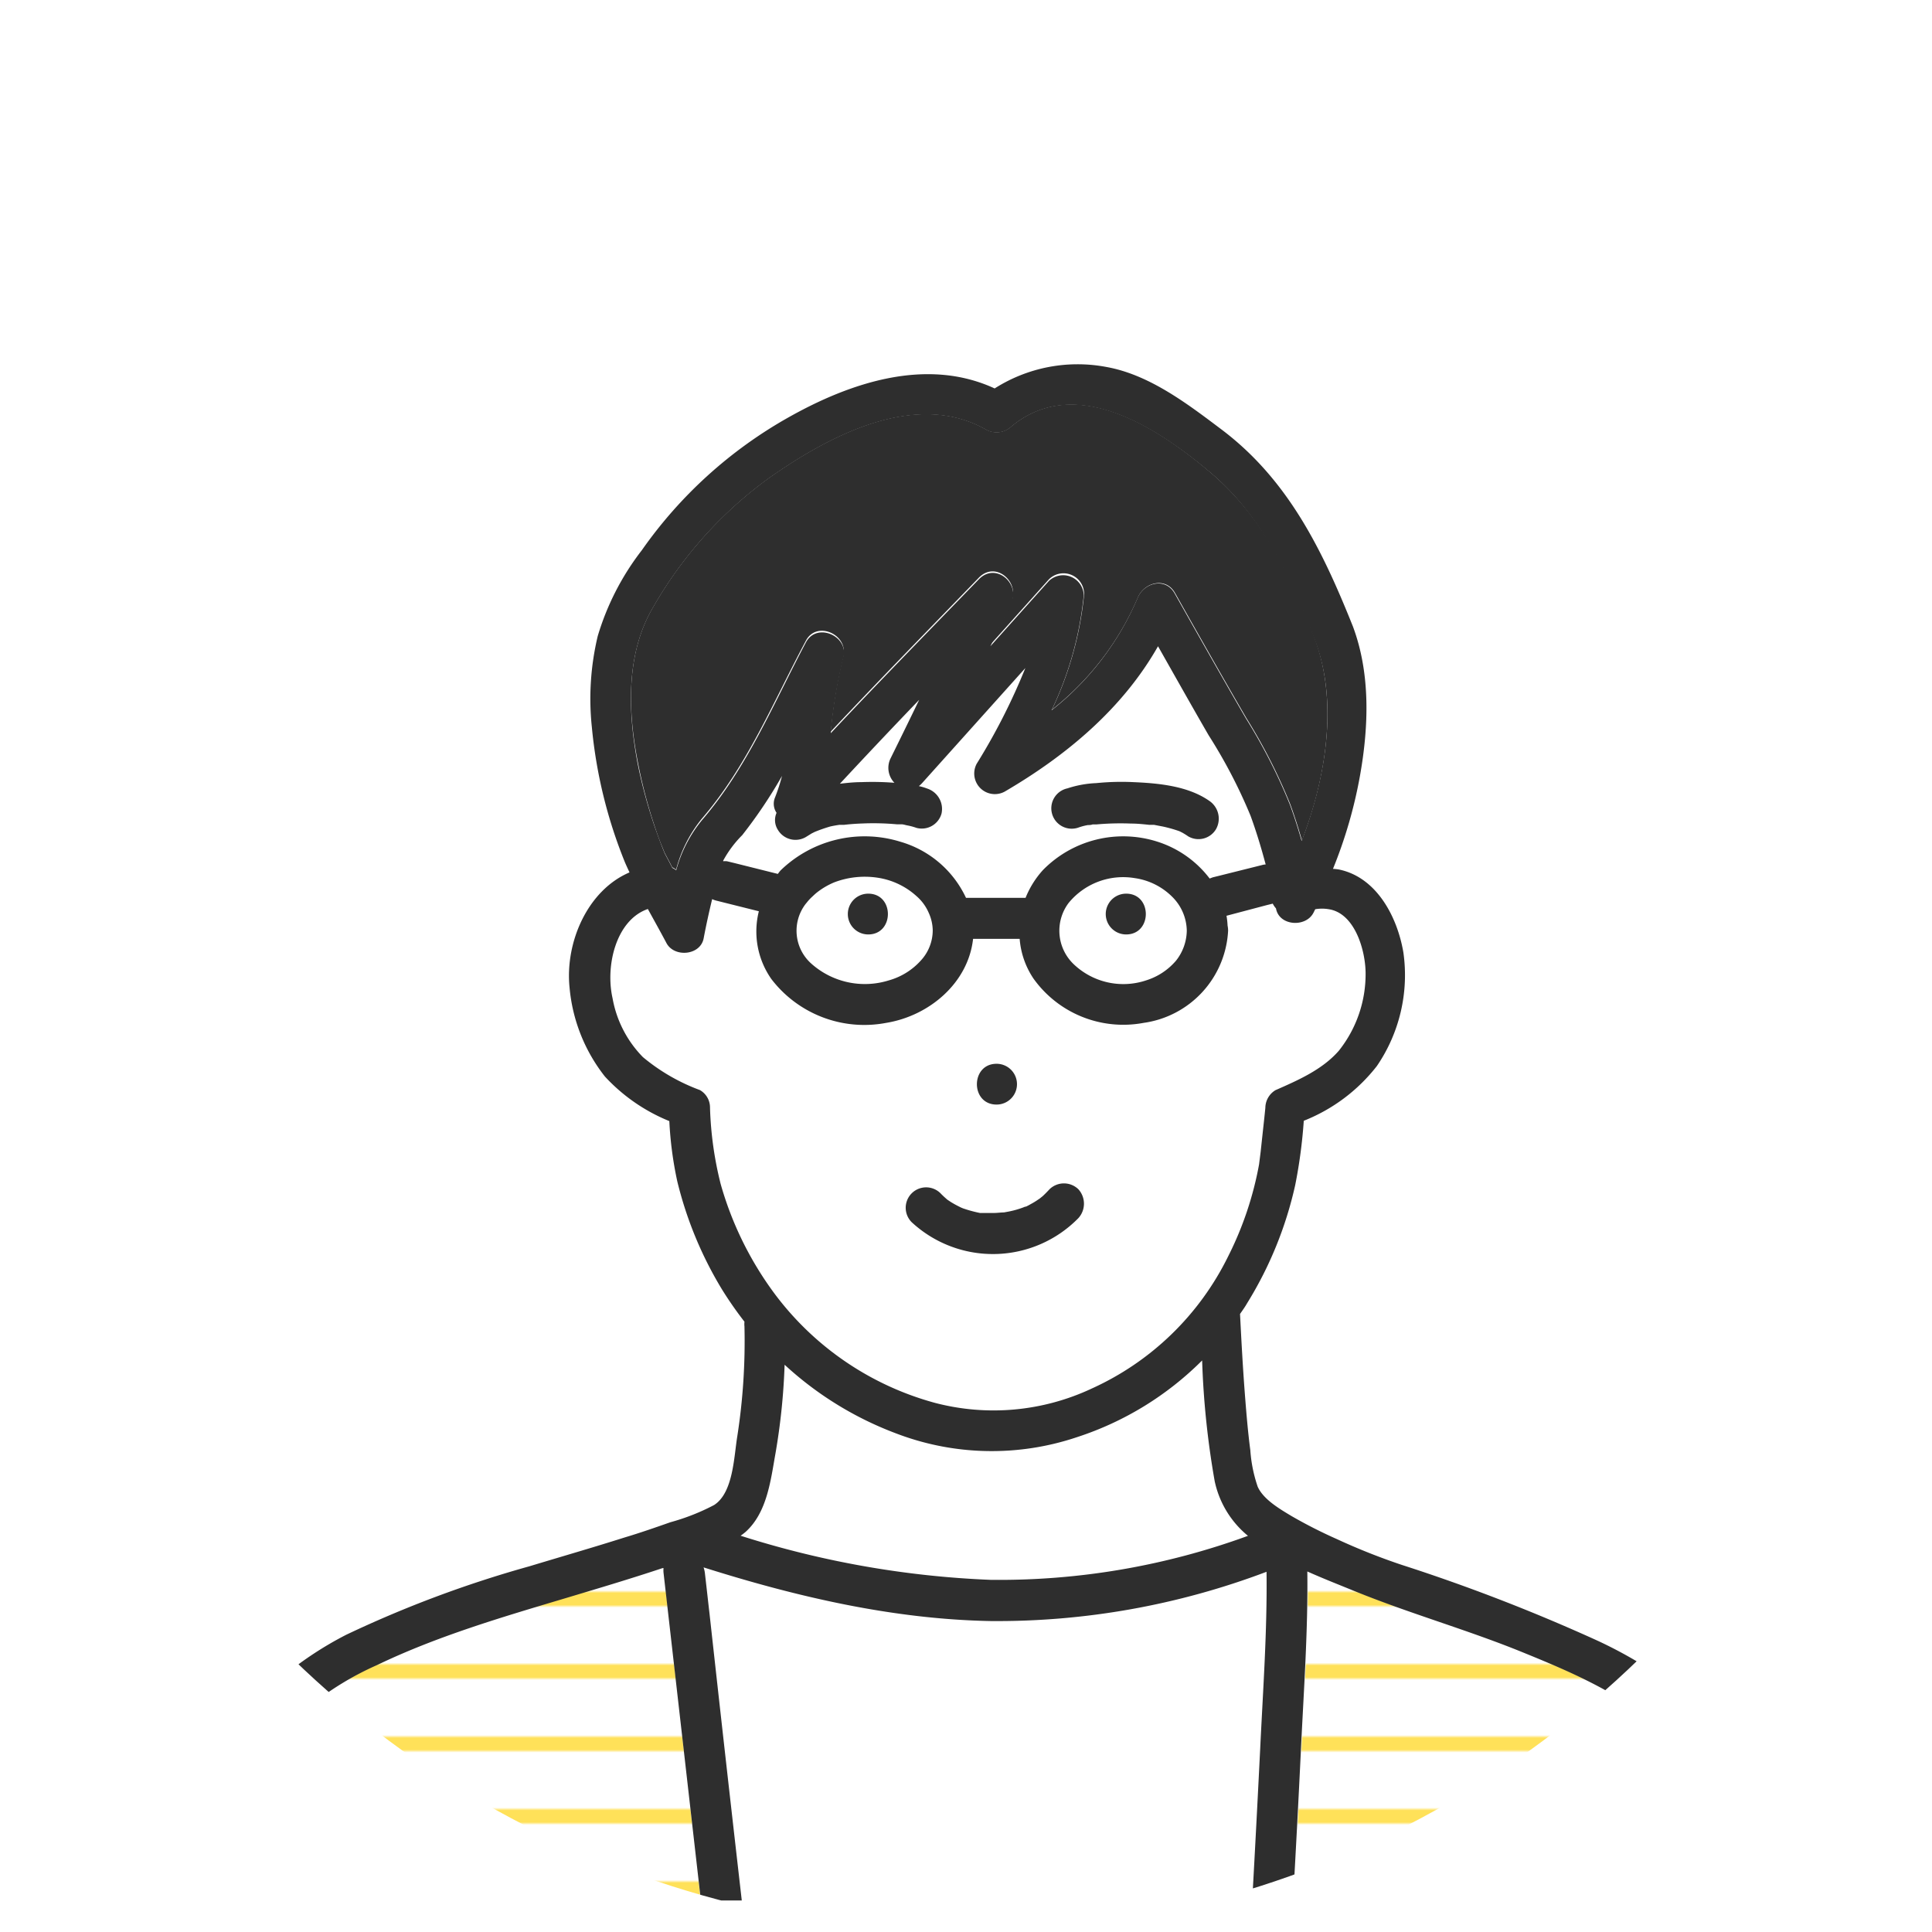 <svg xmlns="http://www.w3.org/2000/svg" xmlns:xlink="http://www.w3.org/1999/xlink" viewBox="0 0 180 180"><defs><style>.cls-1{fill:#fff;}.cls-2,.cls-3{fill:none;}.cls-3{stroke:#ffe159;stroke-miterlimit:10;stroke-width:5px;}.cls-4{clip-path:url(#clip-path);}.cls-5{fill:#2e2e2e;}.cls-6{fill:#ffe159;}.cls-7{fill:url(#新規パターンスウォッチ_1);}</style><clipPath id="clip-path"><circle class="cls-1" cx="90" cy="90" r="90"/></clipPath><pattern id="新規パターンスウォッチ_1" data-name="新規パターンスウォッチ 1" width="25" height="25" patternTransform="translate(1003.51 -1163.91) rotate(-180) scale(0.27)" patternUnits="userSpaceOnUse" viewBox="0 0 25 25"><rect class="cls-2" width="25" height="25"/><rect class="cls-1" x="24.29" y="24.29" width="26.43" height="26.43"/><rect class="cls-1" x="-0.71" y="24.29" width="26.43" height="26.43"/><rect class="cls-1" x="-25.71" y="24.29" width="26.43" height="26.43"/><rect class="cls-1" x="24.29" y="-0.71" width="26.43" height="26.43"/><line class="cls-3" x1="23.61" y1="12.5" x2="51.39" y2="12.5"/><rect class="cls-1" x="-0.71" y="-0.71" width="26.43" height="26.43"/><line class="cls-3" x1="-1.39" y1="12.5" x2="26.39" y2="12.5"/><rect class="cls-1" x="-25.71" y="-0.71" width="26.43" height="26.43"/><line class="cls-3" x1="-26.39" y1="12.5" x2="1.39" y2="12.5"/><rect class="cls-1" x="24.29" y="-25.71" width="26.43" height="26.43"/><rect class="cls-1" x="-0.71" y="-25.71" width="26.43" height="26.43"/><rect class="cls-1" x="-25.71" y="-25.71" width="26.43" height="26.43"/></pattern></defs><g id="レイヤー_2" data-name="レイヤー 2"><g id="デザイン"><circle class="cls-1" cx="90" cy="90" r="90"/><g class="cls-4"><path class="cls-1" d="M82.82,91.34a6.3,6.3,0,0,0,3-1.87A4.15,4.15,0,0,0,86.9,86.7a4.06,4.06,0,0,0-.34-1.62,4.31,4.31,0,0,0-1.12-1.53,6.92,6.92,0,0,0-3.66-1.73,8,8,0,0,0-4,.43,6.87,6.87,0,0,0-1.69,1l-.15.13-.31.29a4.38,4.38,0,0,0-.36.39l-.18.22a4.1,4.1,0,0,0,.54,5.55A7.49,7.49,0,0,0,82.82,91.34Zm-1.93-8.08c2.45,0,2.44,3.8,0,3.8A1.9,1.9,0,0,1,80.89,83.26Z"/><path class="cls-1" d="M85.59,65.2Q81.87,69.09,78.2,73c.7-.08,1.39-.12,2-.15a26.43,26.43,0,0,1,3.08.06,2,2,0,0,1-.4-2.29Q84.26,67.93,85.59,65.2Z"/><path class="cls-5" d="M61,77c.23.69.47,1.37.74,2l.18.45c.24.45.48.9.71,1.35a2.16,2.16,0,0,1,.36.22,12.48,12.48,0,0,1,2.41-4.76c4.23-4.91,6.65-10.9,9.68-16.56,1-1.93,4-.58,3.48,1.47a47.74,47.74,0,0,0-1.17,7c4.55-4.84,9.19-9.58,13.8-14.34,1.58-1.64,3.9.44,3,2.3-.65,1.31-1.29,2.62-1.93,3.94l5.46-6.09A1.92,1.92,0,0,1,101,55.42a32.2,32.2,0,0,1-3,10.71,26.61,26.61,0,0,0,8-10.43c.57-1.43,2.6-2,3.47-.46,2.2,3.9,4.4,7.79,6.65,11.66a51.55,51.55,0,0,1,4.08,8c.41,1.11.77,2.25,1.1,3.4,2.32-6,3.37-13.1,1.15-18.92S117.59,48.09,112.76,44s-12.55-9.25-18.55-4.26a2,2,0,0,1-2.3.3c-6.58-3.77-14.62.55-20.13,4.39a38.43,38.43,0,0,0-10.91,12.1c-2.58,4.34-2.38,9.75-1.43,14.55A46.46,46.46,0,0,0,61,77Z"/><path class="cls-6" d="M101.9,76.78h0Z"/><path class="cls-1" d="M99.54,84.14A4.31,4.31,0,0,0,100,89.8a6.7,6.7,0,0,0,6.78,1.53,6,6,0,0,0,2.76-1.83,4.6,4.6,0,0,0,1-2.8,4.54,4.54,0,0,0-1.31-3.09,6.18,6.18,0,0,0-3.56-1.8A6.56,6.56,0,0,0,99.54,84.14Zm5.38,2.92a1.9,1.9,0,0,1,0-3.8C107.37,83.26,107.36,87.06,104.92,87.06Z"/><path class="cls-6" d="M101.85,76.79c-.2,0-.15,0,0,0l.1,0Z"/><path class="cls-1" d="M117.92,80.5c-.4-1.54-.87-3.06-1.41-4.54a48,48,0,0,0-3.89-7.45c-1.59-2.75-3.15-5.53-4.72-8.3C104.58,66,99.42,70.36,93.62,73.75A1.92,1.92,0,0,1,91,71.15a57.92,57.92,0,0,0,4.53-8.93L85.92,72.94a2.56,2.56,0,0,1-.3.28,5,5,0,0,1,.78.23,2,2,0,0,1,1.33,2.33,1.91,1.91,0,0,1-2.34,1.33,5.53,5.53,0,0,0-.91-.24c-.14,0-.31-.07-.47-.09h-.08l-.36,0a24.08,24.08,0,0,0-3.18-.08c-.59,0-1.18.06-1.77.13-.08,0-.29,0-.3,0l-.13,0c-.28,0-.56.09-.83.15a14.18,14.18,0,0,0-1.45.42h0l-.28.14-.55.34a1.91,1.91,0,0,1-2.6-.68,1.68,1.68,0,0,1-.12-1.58,1.51,1.51,0,0,1-.14-1.44,17.3,17.3,0,0,0,.65-2,44.75,44.75,0,0,1-3.71,5.52,10.22,10.22,0,0,0-1.77,2.37s0,0,0,.06a2,2,0,0,1,.35,0l.74.18,4,1a4.19,4.19,0,0,1,.26-.33,11.25,11.25,0,0,1,11.18-2.66A9.72,9.72,0,0,1,90,83.65h5.52a8.6,8.6,0,0,1,1.62-2.59,10.47,10.47,0,0,1,10.61-2.66,9.87,9.87,0,0,1,4.88,3.42l.29-.11.57-.14,4-1A1.51,1.51,0,0,1,117.92,80.5Zm-4.55-3.27a1.9,1.9,0,0,1-2.6.68c-.17-.12-.35-.23-.54-.34l-.28-.14h0a13.18,13.18,0,0,0-1.52-.43l-.83-.16-.17,0-.27,0c-.56-.06-1.13-.1-1.7-.12a25,25,0,0,0-3.24.08l-.29,0-.12,0c-.15,0-.31,0-.44.06a5.42,5.42,0,0,0-.9.24,1.9,1.9,0,1,1-1-3.66,9.89,9.89,0,0,1,2.7-.49,23.39,23.39,0,0,1,3.45-.09c2.33.1,5.14.35,7.09,1.76A2,2,0,0,1,113.37,77.23Z"/><path class="cls-1" d="M87.05,130.69a21.53,21.53,0,0,0,14.61-1.33A26.19,26.19,0,0,0,114.38,117a31.51,31.51,0,0,0,2.88-8.59c0-.09.09-.7.14-1.12l.21-1.95c.08-.72.16-1.45.23-2.17a1.94,1.94,0,0,1,.94-1.64c2.11-.93,4.37-1.91,5.91-3.68a11.45,11.45,0,0,0,2.49-7.18c0-2.1-1-5.6-3.43-6a3.79,3.79,0,0,0-1.26,0c-.07.12-.12.25-.19.37-.74,1.35-3.19,1.18-3.47-.45v0a1.9,1.9,0,0,1-.3-.44l-.53.13-3.78,1a7,7,0,0,1,.1.91,2.44,2.44,0,0,1,.05.48,9.15,9.15,0,0,1-7.88,8.59,10.28,10.28,0,0,1-10.24-4.11A7.68,7.68,0,0,1,95,87.46h-4.3c-.46,4.13-4.06,7.18-8.1,7.83a10.9,10.9,0,0,1-10.69-4.08,7.72,7.72,0,0,1-1.17-6.32l-4-1a2.09,2.09,0,0,1-.35-.13c-.29,1.2-.56,2.42-.79,3.64-.29,1.61-2.74,1.83-3.47.45-.56-1.06-1.15-2.11-1.73-3.17-2.94,1-4,5.24-3.29,8.31a10.43,10.43,0,0,0,2.8,5.47,18.06,18.06,0,0,0,5.31,3.07,1.87,1.87,0,0,1,.94,1.64,32.87,32.87,0,0,0,1,7.14A31.61,31.61,0,0,0,71.78,120,27.71,27.71,0,0,0,87.05,130.69Zm5.8-31.58a1.9,1.9,0,0,1,0,3.8C90.4,102.91,90.41,99.11,92.85,99.11Zm-8,12a1.93,1.93,0,0,1,2.69,0c.2.21.41.4.63.59h0l0,0,.33.22c.23.14.46.27.7.39l.24.12.19.08a12.29,12.29,0,0,0,1.58.43l.16,0,.32,0c.27,0,.55,0,.83,0s.61,0,.92-.05h0l.43-.08a8.24,8.24,0,0,0,1.56-.46l.06,0a4.64,4.64,0,0,0,.44-.23,6.59,6.59,0,0,0,.72-.44,1.42,1.42,0,0,0,.22-.16c.07,0,.21-.18.21-.17.21-.2.41-.4.61-.62a1.93,1.93,0,0,1,2.69,0,2,2,0,0,1,0,2.69,11.14,11.14,0,0,1-15.64.27A1.93,1.93,0,0,1,84.83,111.07Z"/><path class="cls-6" d="M95.49,112.47Z"/><path class="cls-7" d="M142.08,154c-5.27-2.15-10.77-3.68-16-5.84-1.32-.54-2.78-1.11-4.23-1.76.07,5.49-.33,11-.59,16.5q-.34,7.05-.74,14.09h44.08a61.41,61.41,0,0,0-7-12.82C153.86,159.05,147.81,156.34,142.08,154Z"/><path class="cls-1" d="M118,146.44A70.93,70.93,0,0,1,92.27,151c-9.13-.19-18.08-2.28-26.75-5a2.61,2.61,0,0,1,.12.5c.15,1.28.29,2.57.44,3.86q1.52,13.33,3,26.67h47.55q.41-7,.74-14.09C117.68,157.45,118.08,151.92,118,146.44Z"/><path class="cls-7" d="M61.84,146.47a2.1,2.1,0,0,1,0-.43l-.1,0c-3,1-6,1.89-9,2.79-6,1.78-12,3.54-17.59,6.24A27.91,27.91,0,0,0,28.8,159a36.06,36.06,0,0,0-5.23,5.74A38.4,38.4,0,0,0,17.28,177h48l-.42-3.68Z"/><path class="cls-1" d="M113.17,138A79,79,0,0,1,112,126.75a29.3,29.3,0,0,1-11.61,7.14,24.91,24.91,0,0,1-16.84-.33,31.76,31.76,0,0,1-10.42-6.41,60.22,60.22,0,0,1-.85,8.26c-.45,2.52-.76,5.5-2.78,7.31a5.82,5.82,0,0,1-.47.36,88.09,88.09,0,0,0,23.25,4.11,67.48,67.48,0,0,0,24-4.14A9,9,0,0,1,113.17,138Z"/><path class="cls-6" d="M93.57,113Z"/><path class="cls-5" d="M104.92,87.06c2.44,0,2.45-3.8,0-3.8A1.9,1.9,0,0,0,104.92,87.06Z"/><path class="cls-5" d="M92.85,102.91a1.9,1.9,0,0,0,0-3.8C90.41,99.11,90.4,102.91,92.85,102.91Z"/><path class="cls-5" d="M100.47,113.49a2,2,0,0,0,0-2.69,1.93,1.93,0,0,0-2.69,0c-.2.22-.4.42-.61.62,0,0-.14.12-.21.17a1.42,1.42,0,0,1-.22.16,6.59,6.59,0,0,1-.72.44,4.64,4.64,0,0,1-.44.23l-.06,0a8.24,8.24,0,0,1-1.56.46l-.43.08h0c-.31,0-.61.05-.92.05s-.56,0-.83,0l-.32,0-.16,0a12.29,12.29,0,0,1-1.58-.43l-.19-.08-.24-.12c-.24-.12-.47-.25-.7-.39l-.33-.22,0,0h0c-.22-.19-.43-.38-.63-.59a1.9,1.9,0,1,0-2.69,2.69A11.14,11.14,0,0,0,100.47,113.49Zm-5-1Zm-1.92.52Z"/><path class="cls-5" d="M80.89,87.06c2.44,0,2.45-3.8,0-3.8A1.9,1.9,0,0,0,80.89,87.06Z"/><path class="cls-5" d="M112.69,74.63c-2-1.41-4.76-1.66-7.09-1.76a23.39,23.39,0,0,0-3.45.09,9.89,9.89,0,0,0-2.7.49,1.9,1.9,0,1,0,1,3.66,5.42,5.42,0,0,1,.9-.24c.13,0,.29,0,.44-.06-.1,0-.15,0,0,0h.07l.29,0a25,25,0,0,1,3.24-.08c.57,0,1.14.06,1.7.12l.27,0,.17,0,.83.16a13.18,13.18,0,0,1,1.52.43h0l.28.14c.19.11.37.22.54.34a1.9,1.9,0,0,0,2.6-.68A2,2,0,0,0,112.69,74.63Z"/><path class="cls-5" d="M101.8,76.81l.12,0h0Z"/><path class="cls-5" d="M162.78,165.11a28.39,28.39,0,0,0-5.9-7.31,40.35,40.35,0,0,0-8.17-5,169.57,169.57,0,0,0-18.1-7,59,59,0,0,1-6-2.38,44.77,44.77,0,0,1-4.26-2.16c-1.12-.67-2.64-1.56-3.17-2.74a13.17,13.17,0,0,1-.69-3.4c-.22-1.66-.36-3.34-.49-5-.2-2.56-.34-5.13-.47-7.7.22-.32.45-.63.66-1a35.54,35.54,0,0,0,4.48-11,47.27,47.27,0,0,0,.8-6,16.16,16.16,0,0,0,6.81-5.1,15,15,0,0,0,2.47-10.58c-.56-3.31-2.48-7-6-7.73a5,5,0,0,0-.56-.06,43.11,43.11,0,0,0,2.51-8.64c.82-4.58,1-9.52-.65-13.94-2.82-7.05-6-13.62-12.17-18.3-3.2-2.41-6.77-5.16-10.8-5.88a14.4,14.4,0,0,0-10.41,2c-6.34-2.93-13.44-.56-19.25,2.72A41.53,41.53,0,0,0,59.8,51.26a24.43,24.43,0,0,0-4.11,8,25.13,25.13,0,0,0-.55,8.47A44.52,44.52,0,0,0,58.2,80.28c.14.34.3.67.45,1-3.89,1.66-6,6.47-5.59,10.68a15.63,15.63,0,0,0,3.3,8.34,16.7,16.7,0,0,0,6,4.15,34.21,34.21,0,0,0,.74,5.61,35.58,35.58,0,0,0,4.17,10.08,34.42,34.42,0,0,0,2.09,3,2.06,2.06,0,0,0,0,.44,57.65,57.65,0,0,1-.67,10.25c-.31,1.87-.37,5.25-2.16,6.39a20.05,20.05,0,0,1-4.06,1.6c-1.42.5-2.86,1-4.3,1.43-2.93.93-5.88,1.78-8.82,2.67a106.24,106.24,0,0,0-17.1,6.39A32.6,32.6,0,0,0,20.87,162a40.24,40.24,0,0,0-7.5,15h3.91a38.4,38.4,0,0,1,6.29-12.29A36.06,36.06,0,0,1,28.8,159a27.91,27.91,0,0,1,6.33-3.87c5.62-2.7,11.63-4.46,17.59-6.24,3-.9,6-1.79,9-2.79l.1,0a2.1,2.1,0,0,0,0,.43l3.06,26.85.42,3.68h3.81q-1.53-13.33-3-26.67c-.15-1.29-.29-2.58-.44-3.86a2.61,2.61,0,0,0-.12-.5c8.67,2.74,17.62,4.83,26.75,5A70.93,70.93,0,0,0,118,146.44c.07,5.48-.33,11-.59,16.47q-.35,7.05-.74,14.09h3.8q.4-7,.74-14.09c.26-5.47.66-11,.59-16.5,1.45.65,2.91,1.22,4.23,1.76,5.27,2.16,10.77,3.69,16,5.84,5.73,2.33,11.78,5,15.52,10.17a61.41,61.41,0,0,1,7,12.82h4.07A72.86,72.86,0,0,0,162.78,165.11ZM60.87,56.55a38.43,38.43,0,0,1,10.91-12.1c5.51-3.84,13.55-8.16,20.13-4.39a2,2,0,0,0,2.3-.3c6-5,13.74.21,18.55,4.26s7.37,9.67,9.66,15.41,1.17,12.88-1.15,18.92c-.33-1.15-.69-2.29-1.1-3.4a51.55,51.55,0,0,0-4.08-8c-2.25-3.87-4.45-7.76-6.65-11.66-.87-1.55-2.9-1-3.47.46a26.61,26.61,0,0,1-8,10.43,32.2,32.2,0,0,0,3-10.71,1.92,1.92,0,0,0-3.24-1.35l-5.46,6.09c.64-1.32,1.28-2.63,1.93-3.94.91-1.86-1.41-3.94-3-2.3-4.61,4.76-9.25,9.5-13.8,14.34a47.74,47.74,0,0,1,1.17-7c.57-2-2.44-3.4-3.48-1.47-3,5.66-5.45,11.65-9.68,16.56A12.48,12.48,0,0,0,63,81.08a2.16,2.16,0,0,0-.36-.22c-.23-.45-.47-.9-.71-1.35l-.18-.45c-.27-.68-.51-1.36-.74-2a46.46,46.46,0,0,1-1.6-5.91C58.49,66.3,58.29,60.89,60.87,56.55ZM107.78,78.4a10.47,10.47,0,0,0-10.61,2.66,8.6,8.6,0,0,0-1.62,2.59H90a9.72,9.72,0,0,0-6.09-5.22,11.25,11.25,0,0,0-11.18,2.66,4.19,4.19,0,0,0-.26.33l-4-1-.74-.18a2,2,0,0,0-.35,0s0,0,0-.06a10.22,10.22,0,0,1,1.77-2.37,44.75,44.75,0,0,0,3.71-5.52,17.3,17.3,0,0,1-.65,2,1.51,1.51,0,0,0,.14,1.44,1.68,1.68,0,0,0,.12,1.58,1.91,1.91,0,0,0,2.6.68l.55-.34.28-.14h0A14.18,14.18,0,0,1,77.36,77c.27-.06.55-.11.83-.15l.13,0s.22,0,.3,0c.59-.07,1.18-.11,1.77-.13a24.08,24.08,0,0,1,3.18.08l.36,0H84c.16,0,.33.06.47.09a5.53,5.53,0,0,1,.91.24,1.91,1.91,0,0,0,2.34-1.33,2,2,0,0,0-1.33-2.33,5,5,0,0,0-.78-.23,2.56,2.56,0,0,0,.3-.28l9.62-10.72A57.92,57.92,0,0,1,91,71.15a1.92,1.92,0,0,0,2.61,2.6c5.8-3.39,11-7.76,14.28-13.54,1.57,2.77,3.13,5.55,4.72,8.3A48,48,0,0,1,116.51,76c.54,1.48,1,3,1.41,4.54a1.51,1.51,0,0,0-.36.06l-4,1-.57.14-.29.11A9.87,9.87,0,0,0,107.78,78.4Zm2.79,8.3a4.6,4.6,0,0,1-1,2.8,6,6,0,0,1-2.76,1.83A6.7,6.7,0,0,1,100,89.8a4.31,4.31,0,0,1-.45-5.66,6.56,6.56,0,0,1,6.16-2.33,6.18,6.18,0,0,1,3.56,1.8A4.54,4.54,0,0,1,110.57,86.7Zm-23.67,0a4.15,4.15,0,0,1-1.09,2.77,6.3,6.3,0,0,1-3,1.87,7.49,7.49,0,0,1-7.22-1.56,4.1,4.1,0,0,1-.54-5.55l.18-.22a4.38,4.38,0,0,1,.36-.39l.31-.29.15-.13a6.87,6.87,0,0,1,1.69-1,8,8,0,0,1,4-.43,6.92,6.92,0,0,1,3.66,1.73,4.31,4.31,0,0,1,1.12,1.53A4.06,4.06,0,0,1,86.9,86.7ZM83.33,72.93a26.43,26.43,0,0,0-3.08-.06c-.66,0-1.35.07-2,.15q3.66-3.94,7.39-7.82-1.32,2.73-2.66,5.44A2,2,0,0,0,83.33,72.93ZM67.15,110.34a32.87,32.87,0,0,1-1-7.14,1.87,1.87,0,0,0-.94-1.64,18.06,18.06,0,0,1-5.31-3.07A10.43,10.43,0,0,1,57.07,93c-.69-3.07.35-7.3,3.29-8.31.58,1.06,1.17,2.11,1.73,3.17.73,1.38,3.18,1.16,3.47-.45.23-1.22.5-2.44.79-3.64a2.09,2.09,0,0,0,.35.13l4,1a7.72,7.72,0,0,0,1.17,6.32,10.9,10.9,0,0,0,10.69,4.08c4-.65,7.64-3.7,8.1-7.83H95a7.68,7.68,0,0,0,1.3,3.72,10.28,10.28,0,0,0,10.24,4.11,9.15,9.15,0,0,0,7.88-8.59,2.44,2.44,0,0,0-.05-.48,7,7,0,0,0-.1-.91l3.78-1,.53-.13a1.9,1.9,0,0,0,.3.44v0c.28,1.63,2.73,1.8,3.47.45.07-.12.12-.25.19-.37a3.79,3.79,0,0,1,1.26,0c2.45.38,3.43,3.88,3.43,6a11.45,11.45,0,0,1-2.49,7.18c-1.54,1.77-3.8,2.75-5.91,3.68a1.94,1.94,0,0,0-.94,1.64c-.07.72-.15,1.45-.23,2.17l-.21,1.95c-.05.42-.13,1-.14,1.12a31.51,31.51,0,0,1-2.88,8.59,26.19,26.19,0,0,1-12.72,12.33,21.53,21.53,0,0,1-14.61,1.33A27.71,27.71,0,0,1,71.78,120,31.61,31.61,0,0,1,67.15,110.34Zm25.12,36.85A88.09,88.09,0,0,1,69,143.08a5.82,5.82,0,0,0,.47-.36c2-1.81,2.33-4.79,2.78-7.31a60.22,60.22,0,0,0,.85-8.26,31.76,31.76,0,0,0,10.42,6.41,24.91,24.91,0,0,0,16.84.33A29.3,29.3,0,0,0,112,126.75,79,79,0,0,0,113.17,138a9,9,0,0,0,3.1,5.09A67.48,67.48,0,0,1,92.27,147.19Z"/></g></g></g></svg>